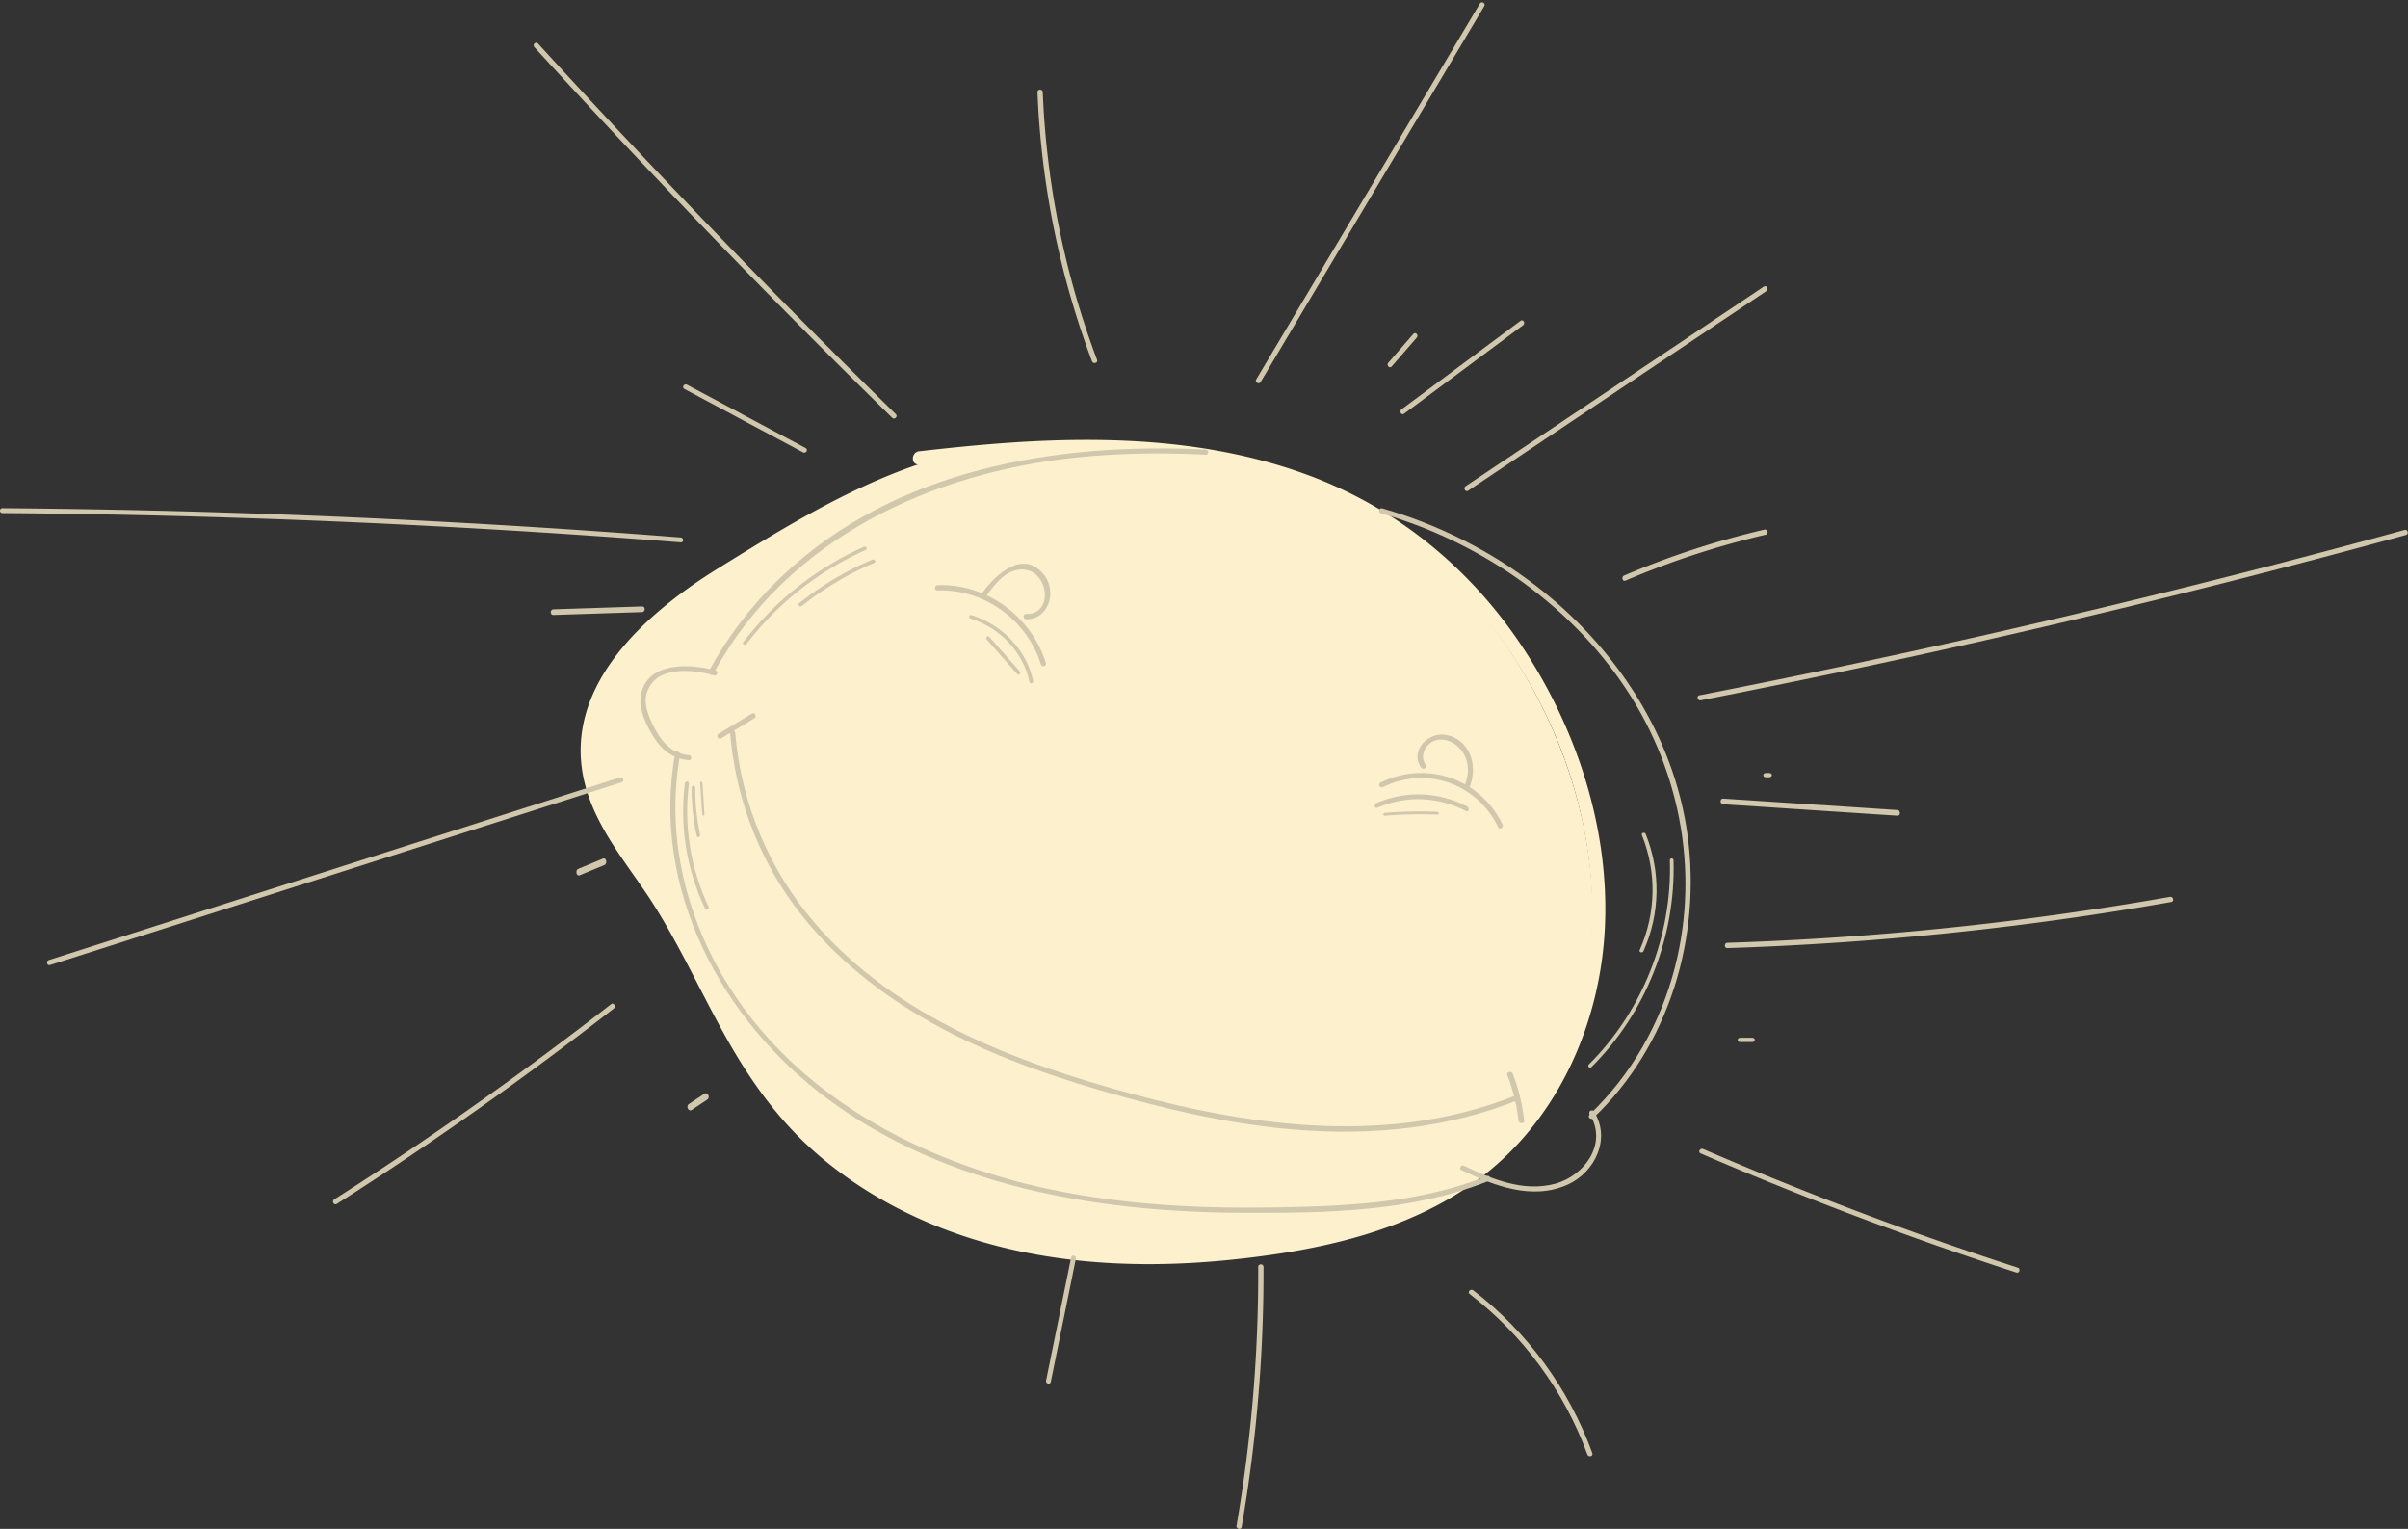 <svg xmlns="http://www.w3.org/2000/svg" width="564" height="358" viewBox="0 0 564 358"><rect x="0" y="0" width="564" height="358" fill="#333333" stroke="none"/><defs><clipPath id="cfhea"><path d="M289.61 296.06h6.333v61.938h-6.333z"/></clipPath><clipPath id="cfheb"><path d="M397.6 124.07h166.34v39.928H397.6z"/></clipPath><clipPath id="cfhec"><path d="M294.14.54h53.598v89.202H294.14z"/></clipPath></defs><g><g><g><path fill="#fcf1cc" d="M231.39 106.519c-20.61 2.982-39.101 13.925-56.983 24.645-9.396 5.633-18.937 11.384-26.305 19.51-7.368 8.126-12.377 19.125-10.817 30.006 1.557 10.847 9.122 19.651 15.137 28.793 10.622 16.14 17.102 34.958 29.3 49.93 13.033 15.996 31.953 26.531 51.905 31.577 19.952 5.047 40.928 4.883 61.305 2.034 17.992-2.514 36.274-7.377 50.533-18.686 15.144-12.012 24.448-30.64 26.855-49.876 2.408-19.236-1.738-38.97-9.952-56.514-8.514-18.184-21.58-34.44-38.442-45.244-15.853-10.159-34.54-15.23-53.264-16.948-18.724-1.717-37.591-.217-56.27 1.936"/></g><g><path fill="#fcf1cc" d="M231.93 104.559c-23.327 3.522-44.207 16.435-63.939 28.653-17.287 10.704-37.177 28.398-30.758 51.239 2.959 10.526 10.562 18.863 16.236 27.959 6.157 9.874 10.96 20.5 16.655 30.634 5.432 9.666 11.809 18.697 20.09 26.134 7.906 7.101 17.054 12.741 26.798 16.94 22.282 9.605 47.05 11.322 70.967 8.895 21.904-2.224 45.065-7.17 62.167-21.965 15.989-13.832 24.69-34.763 25.738-55.648 1.156-23.016-6.425-46.264-18.961-65.404-11.994-18.311-28.912-32.461-49.385-40.308-23.208-8.895-48.55-9.726-73.062-7.891-6.412.48-12.81 1.141-19.197 1.87-1.943.221-1.965 3.3 0 3.076 24.017-2.739 48.608-4.508 72.471.42 21.445 4.43 41.006 14.384 55.875 30.647 28.562 31.241 41.004 82.69 15.078 119.233-12.797 18.038-33.196 26.609-54.31 30.558-23.362 4.369-48.212 5.11-71.305-1.123-20.048-5.412-38.947-16.495-51.539-33.27-6.443-8.583-11.269-18.226-16.193-27.723-4.99-9.626-10.524-18.637-16.649-27.573-6.092-8.886-11.25-18.526-8.956-29.641 2.223-10.766 9.443-19.493 17.844-26.194 8.793-7.013 18.897-12.534 28.618-18.134 9.877-5.69 20.042-11.043 30.885-14.65a94 94 0 0 1 15.648-3.769c1.95-.294 1.121-3.258-.817-2.965"/></g><g><path fill="#d1c7ac" d="M373.154 261.83c17.753-16.886 25.373-42.251 22.11-66.25-3.176-23.339-16.875-44.04-35.386-58.32-10.763-8.3-23.062-14.468-36.134-18.234-.746-.214-1.064.941-.32 1.155 22.365 6.443 42.789 20.182 56.164 39.282 13.632 19.467 18.652 43.906 12.715 67.009-3.369 13.105-10.157 25.15-20 34.512-.561.533.291 1.38.85.847"/></g><g><path fill="#d1c7ac" d="M158.13 176.436c-5.707 31.62 10.81 62.426 35.761 80.91 27.964 20.717 63.414 26.524 97.376 26.646 19.241.07 39.214-.18 57.332-7.438.709-.284.4-1.452-.32-1.164-15.659 6.274-32.364 7.016-49.02 7.331-17.794.336-35.714-.538-53.175-4.197-30.357-6.363-60.319-22.068-76.599-49.597-9.25-15.641-13.452-34.141-10.198-52.17.137-.76-1.019-1.085-1.157-.32"/></g><g><path fill="#d1c7ac" d="M282.424 105.276c-34.985-1.764-72.64 4.555-99.038 29.423-6.909 6.509-12.778 14.05-17.308 22.4-.367.677.664 1.282 1.032.604 17.118-31.556 51.101-47.171 85.56-50.636 9.886-.994 19.835-1.093 29.754-.593.769.04.767-1.159 0-1.198"/></g><g><path fill="#d1c7ac" d="M167.57 157c-5.988-1.684-16.083-2.093-17.464 5.793-.576 3.286 1.31 7.085 3.026 9.841 1.846 2.964 4.534 5.066 8.188 5.363.785.064.78-1.108 0-1.172-3.614-.294-5.983-2.704-7.608-5.598-1.402-2.497-3.116-6.01-2.25-8.9 1.961-6.532 10.63-5.645 15.783-4.197.757.213 1.08-.918.325-1.13"/></g><g><path fill="#d1c7ac" d="M372.313 260.875c4.33 6.835-1.164 14.465-8.116 16.32-7.38 1.97-14.728-1.082-21.292-4.222-.687-.328-1.29.692-.6 1.022 7.627 3.649 16.553 7.137 24.845 3.405 6.445-2.9 10.214-10.77 6.19-17.123-.408-.643-1.437-.05-1.027.598"/></g><g><path fill="#d1c7ac" d="M171.003 171.578c1.204 14.42 6.204 28.314 14.711 40.013 7.947 10.928 18.531 19.722 30.1 26.539 13.153 7.75 27.599 13.009 42.193 17.264 15.154 4.42 30.647 8.02 46.416 9.208 17.334 1.306 34.965-.491 51.178-7.035.706-.286.397-1.451-.32-1.163-28.91 11.671-60.64 7.716-89.957-.206-27.28-7.372-55.404-17.958-74.42-39.988-10.793-12.504-17.326-28.135-18.703-44.632-.064-.767-1.263-.774-1.198 0"/></g><g><path fill="#d1c7ac" d="M353.04 251.726a42.62 42.62 0 0 1 2.628 10.704c.083.756 1.413.764 1.328 0a43.781 43.781 0 0 0-2.675-11.02c-.277-.72-1.562-.412-1.281.316"/></g><g><path fill="#d1c7ac" d="M168.863 172.916c2.618-1.58 5.236-3.162 7.854-4.744.648-.391.069-1.48-.58-1.088-2.618 1.58-5.236 3.162-7.854 4.744-.647.391-.069 1.48.58 1.088"/></g><g><path fill="#d1c7ac" d="M219.587 138.26c10.802-.407 20.908 6.79 24.206 17.308.238.759 1.415.435 1.175-.33-3.46-11.034-14.024-18.648-25.38-18.22-.782.028-.786 1.272 0 1.242"/></g><g><path fill="#d1c7ac" d="M230.933 139.602c2.196-2.974 4.812-6.405 8.65-6.26 6.07.23 7.343 10.639.709 10.42-.727-.025-.726 1.211 0 1.235 5.232.173 7.507-6.531 4.078-10.596-4.796-5.688-11.004-.05-14.235 4.327-.453.613.341 1.493.798.874"/></g><g><path fill="#d1c7ac" d="M209.82 96.977a2175.406 2175.406 0 0 1-83.809-86.788c-.522-.571-1.369.28-.848.85 27.13 29.7 55.078 58.64 83.81 86.787.551.542 1.4-.307.847-.849"/></g><g><path fill="#d1c7ac" d="M188.704 104.923l-27.8-14.845c-.678-.362-1.286.637-.608 1 9.267 4.947 18.533 9.896 27.8 14.844.678.362 1.286-.637.608-.999"/></g><g><path fill="#d1c7ac" d="M159.427 125.861a2271.375 2271.375 0 0 0-123.84-6.31A2297.218 2297.218 0 0 0 .577 119c-.769-.006-.77 1.13 0 1.137 41.344.34 82.676 1.795 123.932 4.392 11.646.733 23.285 1.558 34.918 2.469.766.06.762-1.077 0-1.137"/></g><g><path fill="#d1c7ac" d="M150.423 142l-20.846.678c-.767.025-.771 1.347 0 1.322 6.948-.227 13.898-.453 20.846-.678.767-.025.771-1.347 0-1.322"/></g><g><path fill="#d1c7ac" d="M145.263 182.032L11.417 224.817c-.733.234-.42 1.388.32 1.151l133.846-42.785c.733-.234.42-1.388-.32-1.151"/></g><g><path fill="#d1c7ac" d="M141.232 201.044l-5.798 2.405c-.763.317-.436 1.826.334 1.507l5.798-2.405c.763-.317.436-1.826-.334-1.507"/></g><g><path fill="#d1c7ac" d="M143.144 235.12a846.443 846.443 0 0 1-64.863 45.734c-.652.415-.051 1.467.605 1.05a846.554 846.554 0 0 0 64.862-45.734c.604-.47.008-1.526-.604-1.05"/></g><g><path fill="#d1c7ac" d="M164.952 256.117l-3.615 2.413c-.777.518-.07 1.873.71 1.353l3.616-2.413c.777-.518.07-1.873-.71-1.353"/></g><g><path fill="#d1c7ac" d="M250.882 294.43l-5.868 28.823c-.152.75.951 1.07 1.105.317 1.955-9.607 3.91-19.215 5.867-28.823.152-.75-.95-1.07-1.104-.317"/></g><g><g/><g clip-path="url(#cfhea)"><path fill="#d1c7ac" d="M294.7 296.644a347.741 347.741 0 0 1-5.08 60.595c-.131.761 1.063 1.088 1.196.321a349.625 349.625 0 0 0 5.124-60.916c-.003-.778-1.243-.78-1.24 0"/></g></g><g><path fill="#d1c7ac" d="M344.211 302.99c12.569 9.691 22.143 22.706 27.585 37.6.264.723 1.432.41 1.165-.32-5.512-15.088-15.157-28.309-27.896-38.133-.607-.469-1.468.378-.854.852"/></g><g><path fill="#d1c7ac" d="M398.315 270.076a850.738 850.738 0 0 0 73.946 27.891c.74.24 1.057-.9.321-1.14a847.43 847.43 0 0 1-73.657-27.771c-.705-.304-1.32.714-.61 1.02"/></g><g><path fill="#d1c7ac" d="M407.64 244h2.72c.853 0 .854-1 0-1h-2.72c-.853 0-.854 1 0 1"/></g><g><path fill="#d1c7ac" d="M404.578 222a734.413 734.413 0 0 0 103.99-10.796c.757-.134.436-1.326-.32-1.194a731.995 731.995 0 0 1-103.67 10.752c-.769.025-.772 1.262 0 1.238"/></g><g><path fill="#d1c7ac" d="M413.653 182h.694c.87 0 .871-1 0-1h-.694c-.87 0-.871 1 0 1"/></g><g><g/><g clip-path="url(#cfheb)"><path fill="#d1c7ac" d="M398.35 163.985a2283.6 2283.6 0 0 0 128.71-29.047 2304.272 2304.272 0 0 0 36.456-9.67c.743-.203.427-1.379-.318-1.174a2284.635 2284.635 0 0 1-128.228 31.182 2309.093 2309.093 0 0 1-36.939 7.535c-.755.147-.435 1.322.318 1.174"/></g></g><g><path fill="#d1c7ac" d="M380.72 135.95a198.449 198.449 0 0 1 32.848-10.744c.757-.177.436-1.365-.322-1.188a198.432 198.432 0 0 0-32.847 10.745c-.707.301-.396 1.493.32 1.187"/></g><g><path fill="#d1c7ac" d="M343.87 114.899l69.858-46.753c.635-.425.042-1.473-.599-1.045l-69.857 46.753c-.635.425-.042 1.474.599 1.045"/></g><g><path fill="#d1c7ac" d="M328.85 96.886l27.896-20.745c.605-.45.016-1.483-.597-1.027l-27.895 20.745c-.605.45-.016 1.483.596 1.027"/></g><g><path fill="#d1c7ac" d="M325.965 85.81l5.88-6.772c.495-.57-.313-1.42-.81-.848l-5.88 6.772c-.495.57.313 1.42.81.848"/></g><g><g/><g clip-path="url(#cfhec)"><path fill="#d1c7ac" d="M295.26 89.456l52.39-88.027c.394-.662-.64-1.263-1.033-.603l-52.39 88.027c-.393.662.64 1.263 1.034.603"/></g></g><g><path fill="#d1c7ac" d="M256.96 84.274c-7.578-20.14-11.873-41.271-12.725-62.696-.03-.769-1.265-.772-1.234 0a201.567 201.567 0 0 0 12.768 63.014c.27.719 1.464.409 1.19-.318"/></g><g><path fill="#d1c7ac" d="M403.58 188.32c13.614.892 27.226 1.785 40.84 2.679.775.05.772-1.267 0-1.318l-40.84-2.68c-.775-.05-.772 1.267 0 1.318"/></g><g><path fill="#d1c7ac" d="M323.908 184.306c10.165-5.032 22.088-.84 26.995 9.386.334.697 1.365.088 1.031-.607-5.201-10.84-17.926-15.117-28.63-9.817-.69.342-.084 1.379.604 1.038"/></g><g><path fill="#d1c7ac" d="M333.924 179.117c-1.1-1.58-.667-3.505.706-4.809 1.758-1.67 4.313-1.342 6.17-.014 3.266 2.334 3.72 6.466 2.148 9.792-.329.696.754 1.304 1.085.603 2.115-4.472.863-10.916-4.762-12.484-4.504-1.255-9.23 3.495-6.432 7.515.444.637 1.533.04 1.085-.603"/></g><g><path fill="#d1c7ac" d="M160.414 183.416c-1.263 10.03.378 20.095 4.725 29.355.242.515 1.057.07.817-.44-4.278-9.113-5.837-19.052-4.596-28.915.07-.557-.877-.553-.946 0"/></g><g><path fill="#d1c7ac" d="M162.002 184.43c-.031 3.81.361 7.541 1.176 11.251.123.559.932.322.81-.237a49.216 49.216 0 0 1-1.147-11.014c.004-.573-.835-.574-.84 0"/></g><g><path fill="#d1c7ac" d="M164.002 183.422l.466 7.156c.037.56.567.566.53 0l-.466-7.156c-.037-.56-.567-.566-.53 0"/></g><g><path fill="#d1c7ac" d="M174.827 150.82c7.305-9.55 16.923-17.115 27.95-22.042.503-.226.066-.96-.435-.736a73.101 73.101 0 0 0-28.258 22.348c-.334.437.413.862.743.43"/></g><g><path fill="#d1c7ac" d="M187.802 141.892a72.939 72.939 0 0 1 16.959-10.086c.538-.23.073-.992-.462-.764a73.8 73.8 0 0 0-17.144 10.224c-.455.363.195.986.647.626"/></g><g><path fill="#d1c7ac" d="M227.306 144.827c7.11 2.277 12.381 7.979 13.827 14.873.11.525.967.303.857-.221-1.505-7.18-7.06-13.09-14.447-15.454-.543-.175-.776.63-.237.802"/></g><g><path fill="#d1c7ac" d="M231.114 149.753l7.171 8.109c.367.415.967-.2.6-.615l-7.17-8.109c-.368-.415-.967.2-.6.615"/></g><g><path fill="#d1c7ac" d="M322.54 189.157c6.878-2.956 14.204-2.67 20.93.8.528.272.757-.815.236-1.083-6.862-3.539-14.387-3.814-21.402-.8-.535.23-.305 1.315.236 1.083"/></g><g><path fill="#d1c7ac" d="M324.438 190.998a99.568 99.568 0 0 1 12.12-.251c.59.023.588-.643 0-.667a99.667 99.667 0 0 0-12.12.25c-.58.048-.587.715 0 .668"/></g><g><path fill="#d1c7ac" d="M372.733 249.875c12.723-12.646 19.789-30.435 19.237-48.458-.017-.555-.873-.557-.855 0 .544 17.805-6.416 35.352-18.988 47.846-.392.391.212 1.002.606.612"/></g><g><path fill="#d1c7ac" d="M384.937 222.713c3.899-8.756 4.08-18.542.517-27.42-.208-.517-1.11-.293-.9.23 3.513 8.753 3.327 18.328-.517 26.96-.229.514.674.738.9.23"/></g></g></g></svg>
